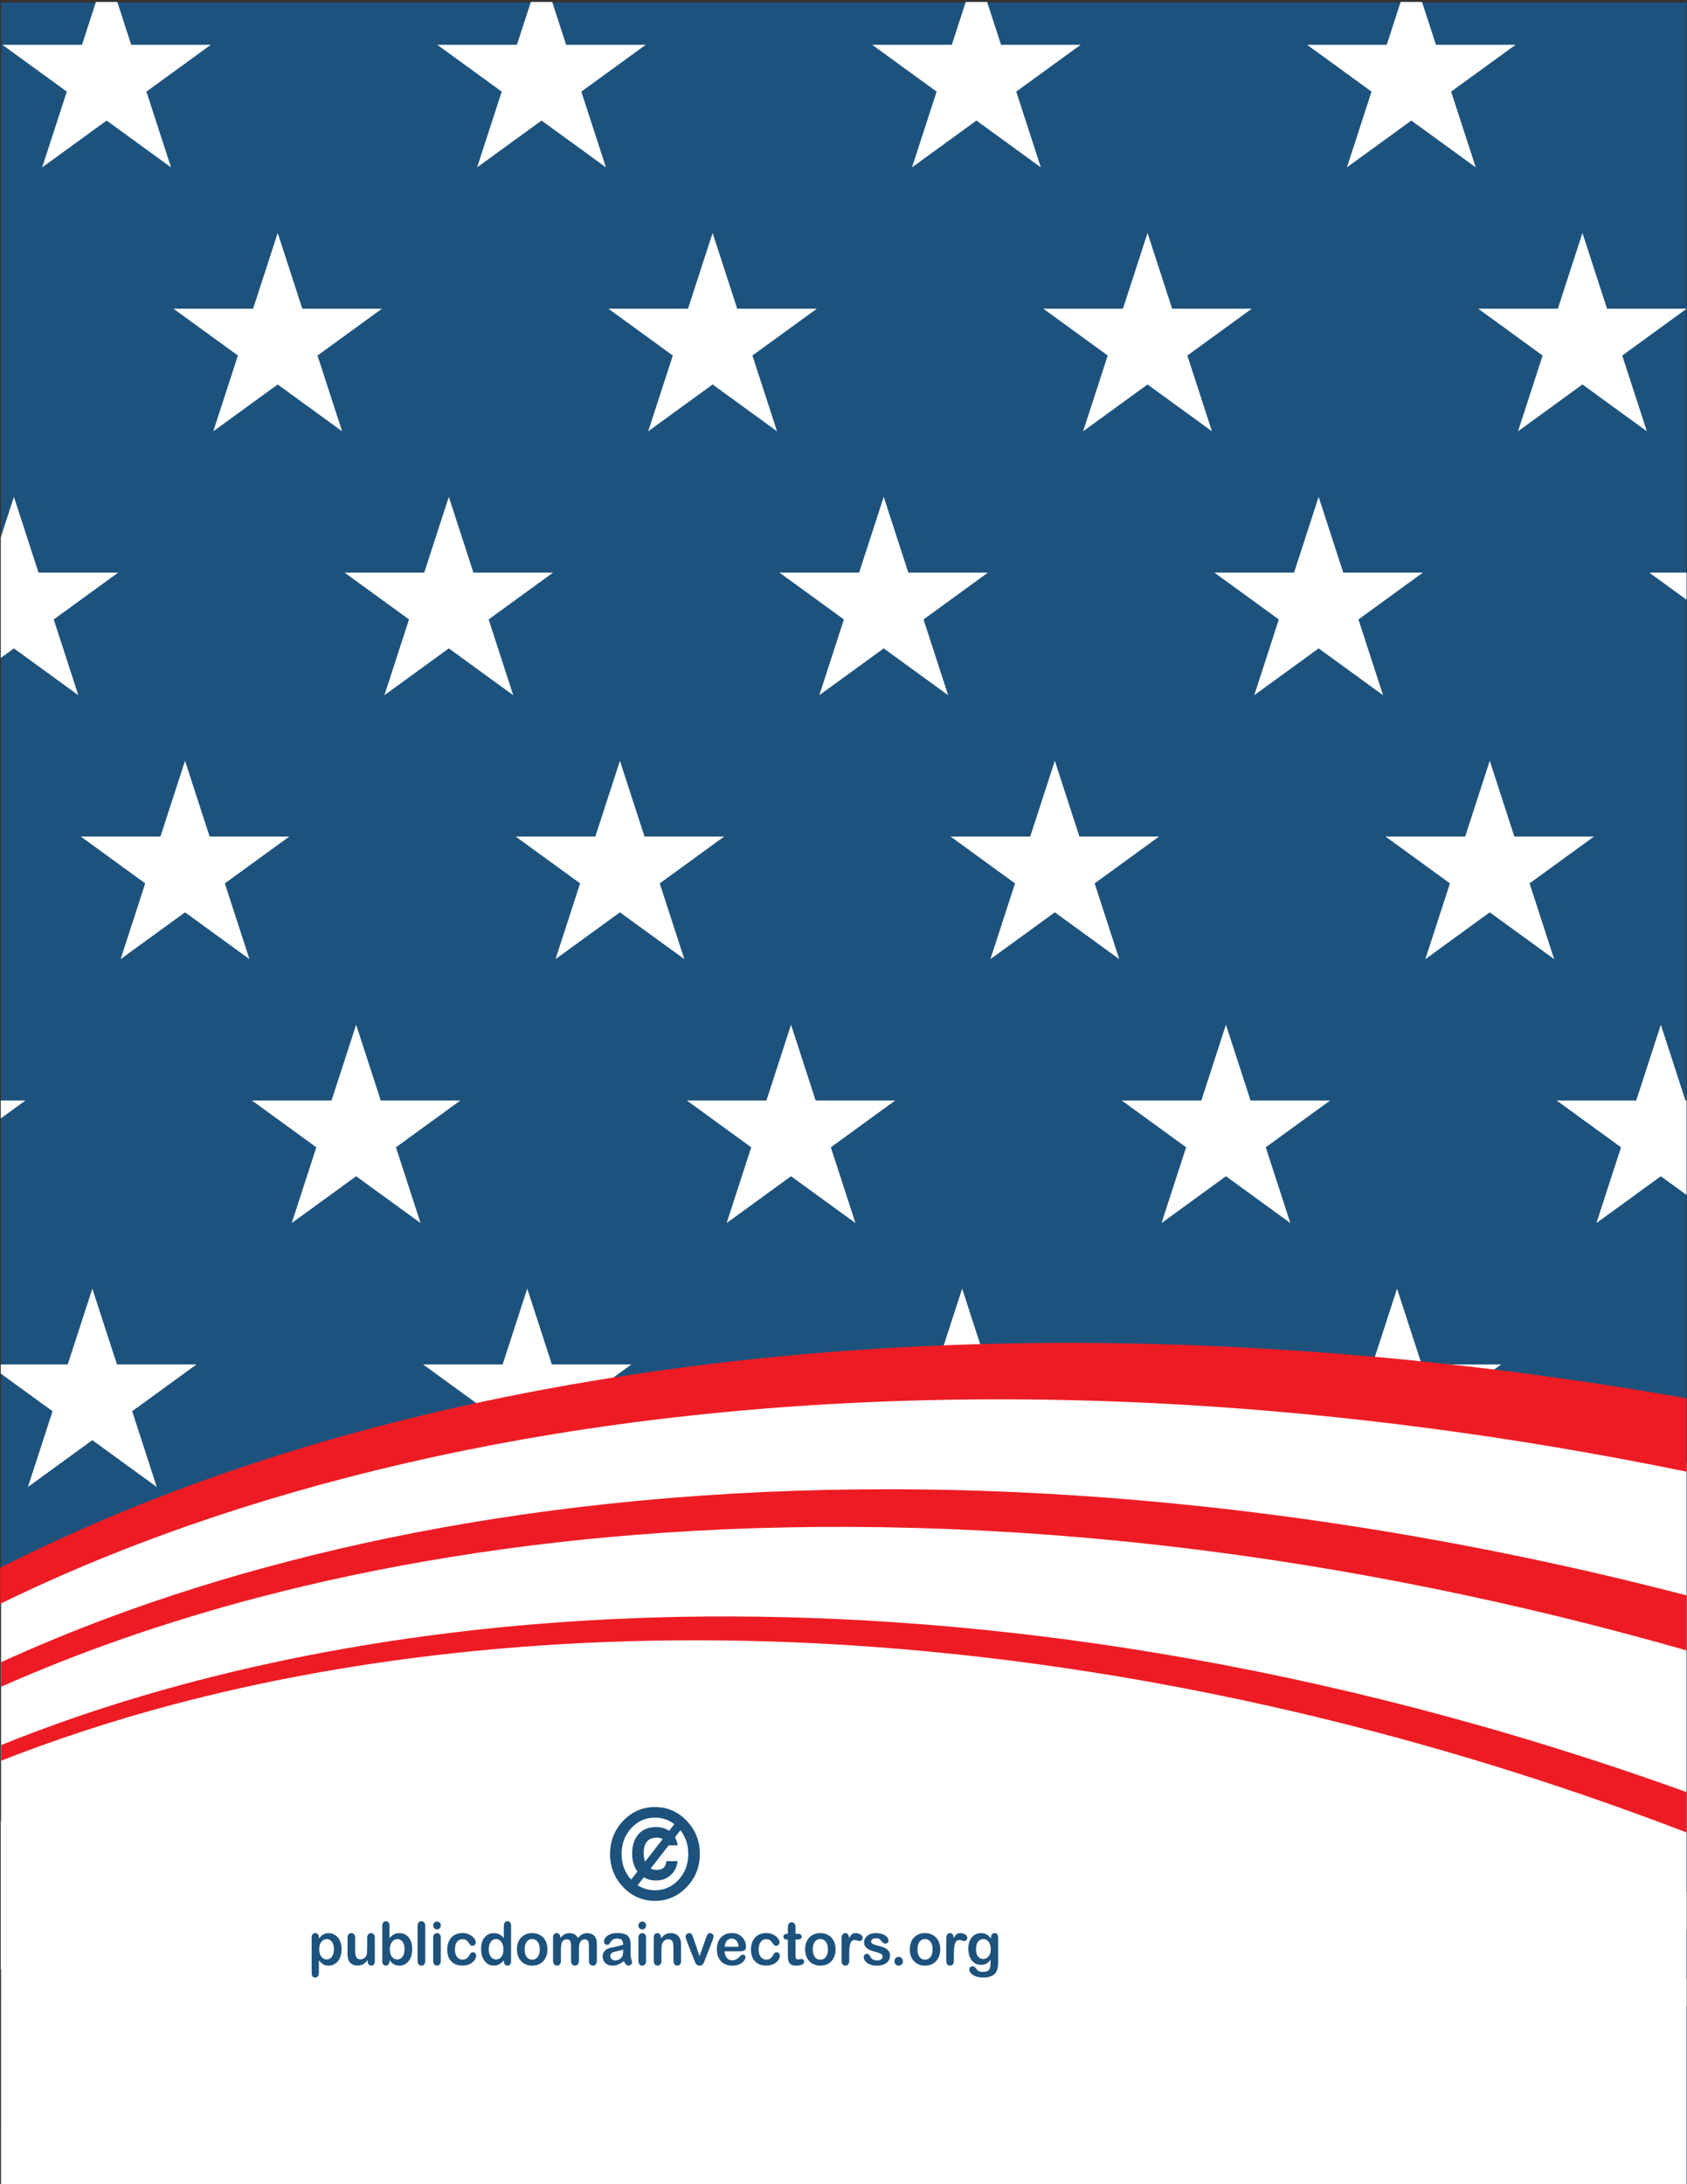 <?xml version="1.0" encoding="UTF-8"?>
<svg version="1.1" viewBox="0 0 816 1056" xml:space="preserve" xmlns="http://www.w3.org/2000/svg"><rect x="0" y="0" width="816" height="1056" fill="#333333" stroke="none"/><defs><clipPath id="a"><path d="m0 792h612v-792h-612z"/></clipPath></defs><g transform="matrix(1.333 0 0 -1.333 0 1056)"><g clip-path="url(#a)"><path d="m612-0.757h-611.61v792h611.61z" fill="#1d527d"/><path d="m516 791.49c2.409-7.414 5.049-15.538 5.049-15.538h28.892l-23.375-16.983 8.93-27.479-23.377 16.983-23.373-16.983 8.926 27.479-23.375 16.983h28.894s2.641 8.124 5.049 15.538z" fill="#fff"/><path d="m358.19 791.49c2.409-7.414 5.047-15.538 5.047-15.538h28.895l-23.375-16.983 8.928-27.479-23.375 16.983-23.375-16.983 8.927 27.479-23.375 16.983h28.893s2.641 8.124 5.05 15.538z" fill="#fff"/><path d="m200.38 791.49c2.408-7.414 5.048-15.538 5.048-15.538h28.894l-23.376-16.983 8.929-27.479-23.376 16.983-23.374-16.983 8.928 27.479-23.376 16.983h28.894s2.64 8.124 5.049 15.538z" fill="#fff"/><path d="m42.563 791.49c2.409-7.414 5.048-15.538 5.048-15.538h28.895l-23.377-16.983 8.93-27.479-23.376 16.983-23.375-16.983 8.928 27.479-23.376 16.983h28.894s2.641 8.124 5.049 15.538z" fill="#fff"/><path d="m574.21 707.71 8.93-27.478h28.892l-23.375-16.985 8.93-27.478-23.377 16.982-23.373-16.982 8.926 27.478-23.375 16.985h28.894z" fill="#fff"/><path d="m416.4 707.71 8.928-27.478h28.895l-23.375-16.985 8.927-27.478-23.375 16.982-23.375-16.982 8.928 27.478-23.375 16.985h28.893z" fill="#fff"/><path d="m258.58 707.71 8.929-27.478h28.894l-23.376-16.985 8.929-27.478-23.376 16.982-23.374-16.982 8.928 27.478-23.376 16.985h28.894z" fill="#fff"/><path d="m100.77 707.71 8.929-27.478h28.895l-23.377-16.985 8.929-27.478-23.376 16.982-23.374-16.982 8.928 27.478-23.375 16.985h28.893z" fill="#fff"/><path d="m612.28 574.47c-6.457 4.691-13.81 10.033-13.81 10.033h13.81z" fill="#fff"/><path d="m478.49 611.99 8.928-27.48h28.895l-23.375-16.983 8.927-27.479-23.375 16.983-23.375-16.983 8.928 27.479-23.375 16.983h28.893z" fill="#fff"/><path d="m320.67 611.99 8.928-27.48h28.894l-23.375-16.983 8.93-27.479-23.377 16.983-23.374-16.983 8.928 27.479-23.375 16.983h28.893z" fill="#fff"/><path d="m162.86 611.99 8.929-27.48h28.895l-23.376-16.983 8.928-27.479-23.376 16.983-23.374-16.983 8.928 27.479-23.375 16.983h28.893z" fill="#fff"/><path d="m0.286 597.32c2.327 7.164 4.765 14.666 4.765 14.666l8.928-27.48h28.894l-23.375-16.983 8.928-27.479-23.375 16.983s-1.97-1.431-4.765-3.463z" fill="#fff"/><path d="m540.58 516.26 8.928-27.48h28.894l-23.375-16.983 8.928-27.479-23.375 16.983-23.375-16.983 8.928 27.479-23.375 16.983h28.892z" fill="#fff"/><path d="m382.76 516.26 8.927-27.48h28.895l-23.375-16.983 8.93-27.479-23.377 16.983-23.375-16.983 8.927 27.479-23.375 16.983h28.895z" fill="#fff"/><path d="m224.95 516.26 8.928-27.48h28.894l-23.376-16.983 8.929-27.479-23.375 16.983-23.375-16.983 8.928 27.479-23.375 16.983h28.892z" fill="#fff"/><path d="m67.141 516.26 8.927-27.48h28.895l-23.375-16.983 8.928-27.479-23.375 16.983-23.375-16.983 8.927 27.479-23.375 16.983h28.894z" fill="#fff"/><path d="m612.28 358.59c-5.078 3.69-9.619 6.989-9.619 6.989l-23.375-16.983 8.928 27.479-23.375 16.984h28.892l8.93 27.479 8.928-27.479h0.691z" fill="#fff"/><path d="m444.85 420.54 8.929-27.479h28.893l-23.375-16.984 8.929-27.479-23.376 16.983-23.375-16.983 8.927 27.479-23.375 16.984h28.895z" fill="#fff"/><path d="m287.04 420.54 8.929-27.479h28.894l-23.376-16.984 8.929-27.479-23.376 16.983-23.374-16.983 8.928 27.479-23.375 16.984h28.893z" fill="#fff"/><path d="m129.23 420.54 8.929-27.479h28.894l-23.375-16.984 8.927-27.479-23.375 16.983-23.375-16.983 8.928 27.479-23.375 16.984h28.895z" fill="#fff"/><path d="m0.286 393.06h8.955s-4.151-3.017-8.955-6.507z" fill="#fff"/><path d="m506.94 324.82 8.93-27.479h28.893l-23.375-16.984 8.929-27.479-23.377 16.982-23.375-16.982 8.928 27.479-23.375 16.984h28.895z" fill="#fff"/><path d="m349.13 324.82 8.93-27.479h28.892l-23.373-16.984 8.928-27.479-23.377 16.982-23.373-16.982 8.926 27.479-23.373 16.984h28.892z" fill="#fff"/><path d="m191.32 324.82 8.929-27.479h28.894l-23.375-16.984 8.927-27.479-23.375 16.982-23.375-16.982 8.928 27.479-23.375 16.984h28.895z" fill="#fff"/><path d="m0.286 297.34h24.294l8.928 27.479 8.93-27.479h28.893l-23.376-16.984 8.929-27.479-23.376 16.982-23.374-16.982 8.928 27.479s-11.967 8.695-18.776 13.642z" fill="#fff"/><path d="m569.03 229.1 8.93-27.479h28.892l-23.375-16.984 8.93-27.479-23.377 16.983-23.375-16.983 8.928 27.479-23.375 16.984h28.894z" fill="#fff"/><path d="m411.22 229.1 8.927-27.479h28.893l-23.373-16.984 8.928-27.479-23.375 16.983-23.375-16.983 8.925 27.479-23.373 16.984h28.893z" fill="#fff"/><path d="m253.41 229.1 8.929-27.479h28.894l-23.376-16.984 8.928-27.479-23.375 16.983-23.375-16.983 8.929 27.479-23.376 16.984h28.893z" fill="#fff"/><path d="m95.599 229.1 8.928-27.479h28.895l-23.377-16.984 8.929-27.479-23.375 16.983-23.375-16.983 8.927 27.479-23.375 16.984h28.894z" fill="#fff"/><path d="m612.28 92.104c-6.769 4.918-18.984 13.793-18.984 13.793h18.984z" fill="#fff"/><path d="m612.28 64.73c-2.674-1.942-4.537-3.295-4.537-3.295s2.281 7.02 4.537 13.964z" fill="#fff"/><path d="m473.31 133.38 8.927-27.479h28.895l-23.375-16.984 8.928-27.478-23.375 16.982-23.375-16.982 8.925 27.478-23.373 16.984h28.893z" fill="#fff"/><path d="m315.5 133.38 8.928-27.479h28.894l-23.375-16.984 8.928-27.478-23.375 16.982-23.374-16.982 8.928 27.478-23.376 16.984h28.894z" fill="#fff"/><path d="m157.69 133.38 8.929-27.479h28.895l-23.377-16.984 8.928-27.478-23.375 16.982-23.375-16.982 8.929 27.478-23.376 16.984h28.894z" fill="#fff"/><path d="m0.286 132.12c1.75-5.388 8.519-26.22 8.519-26.22h28.894l-23.376-16.984 8.929-27.478s-19.851 14.421-22.966 16.685z" fill="#fff"/><path d="m511.25 0.243c-6.422 4.667-13.668 9.932-13.668 9.932h28.893l8.929 27.479 8.928-27.479h28.895s-7.246-5.265-13.67-9.932z" fill="#fff"/><path d="m353.44 0.243c-6.424 4.667-13.67 9.932-13.67 9.932h28.894l8.928 27.479 8.928-27.479h28.894s-7.246-5.265-13.668-9.932z" fill="#fff"/><path d="m195.62 0.243c-6.424 4.667-13.669 9.932-13.669 9.932h28.894l8.928 27.479 8.929-27.479h28.895s-7.247-5.265-13.67-9.932z" fill="#fff"/><path d="m37.813 0.243c-6.423 4.667-13.669 9.932-13.669 9.932h28.894l8.929 27.479 8.928-27.479h28.894s-7.245-5.265-13.668-9.932z" fill="#fff"/><path d="m0.379-1.146c0.01 116.68 0.018 214.95 0.018 214.95 38.978 15.763 79.153 30.905 121.08 44.302 56.638 18.095 121.83 37.424 218.98 41.881 48.62 2.2 72.892-0.321 89.025-1.645 13.502-1.116 25.524-2.479 36.572-3.943 20.221-2.699 38.676-5.965 55.909-9.532 32.238-6.675 62.105-14.763 90.333-23.498-8e-3 -87.523-0.016-175.05-0.023-262.57z" fill="#fff"/><path d="m0.454 159.28c6.91 2.793 14.055 5.511 21.439 8.141 60.771 21.633 139.93 37.744 234.42 38.473 50.347 0.372 105.44-3.576 163.97-13.309 60.657-10.09 125.36-26.449 191.92-50.454v-14.633c-47.847 18.352-94.794 32.593-139.89 43.249-58.689 13.842-114.52 21.696-166.04 24.857-96.625 5.93-179.36-4.555-244.14-21.809-22.428-5.991-42.963-12.831-61.688-20.186z" fill="#ed1c24"/><path d="m0.391 189.32c12.55 5.744 25.773 11.229 39.683 16.392 40.291 14.939 86.766 27.371 138.89 35.569 54.614 8.562 115.96 12.57 182.67 10.005 70.477-2.726 147.5-12.781 228.49-32.244 7.521-1.813 15.085-3.708 22.68-5.686v-19.983c-63.352 18.14-124.6 30.227-182.25 37.257-68.154 8.271-131.72 9.562-189.09 5.694-54.694-3.702-104.21-12.101-147.8-23.54-34.512-9.058-65.58-20.101-93.279-32.363z" fill="#ed1c24"/><path d="m0.06 223.58c39.311 19.904 84.848 37.48 136.57 51.09 59.851 15.716 128.72 26.446 205.1 29.549 81.282 3.291 171.89-2.027 268.7-18.887 0.524-0.097 1.049-0.195 1.574-0.294v-26.612c-63.668 13.064-124.77 20.851-182.17 24.252-79.397 4.642-152.35 0.918-216.93-8.744-61.22-9.172-115.55-23.737-162.21-41.521-17.925-6.84-34.802-14.182-50.629-21.908z" fill="#ed1c24"/><path d="m121.16 85.219c0 0.767-0.112 1.426-0.338 1.972-0.221 0.549-0.532 0.971-0.932 1.27-0.397 0.293-0.834 0.439-1.318 0.439-0.767 0-1.413-0.32-1.94-0.945-0.527-0.637-0.791-1.562-0.791-2.789 0-1.154 0.264-2.051 0.782-2.687 0.526-0.643 1.177-0.969 1.949-0.969 0.462 0 0.888 0.14 1.287 0.426 0.387 0.279 0.706 0.697 0.943 1.255 0.24 0.563 0.358 1.237 0.358 2.028m-5.448 4.224v-0.347c0.52 0.67 1.064 1.17 1.627 1.478 0.565 0.319 1.203 0.479 1.918 0.479 0.854 0 1.643-0.235 2.362-0.696 0.718-0.459 1.287-1.128 1.705-2.015 0.417-0.887 0.626-1.934 0.626-3.147 0-0.892-0.12-1.716-0.362-2.457-0.239-0.75-0.57-1.379-0.991-1.884-0.423-0.506-0.922-0.901-1.492-1.168-0.576-0.276-1.193-0.413-1.848-0.413-0.797 0-1.467 0.166-2.004 0.5-0.544 0.334-1.054 0.817-1.541 1.463v-4.349c0-1.282-0.446-1.914-1.335-1.914-0.522 0-0.87 0.162-1.036 0.49-0.17 0.33-0.255 0.81-0.255 1.441v12.522c0 0.551 0.113 0.965 0.345 1.236 0.232 0.272 0.547 0.412 0.946 0.412 0.394 0 0.716-0.14 0.964-0.422 0.244-0.285 0.371-0.687 0.371-1.209" fill="#1d527d"/><path d="m133.41 80.916v0.365c-0.334-0.439-0.685-0.804-1.055-1.097-0.363-0.307-0.766-0.526-1.197-0.668-0.437-0.143-0.934-0.217-1.488-0.217-0.67 0-1.272 0.146-1.806 0.433-0.534 0.289-0.945 0.692-1.237 1.2-0.348 0.619-0.52 1.504-0.52 2.654v5.75c0 0.576 0.126 1.012 0.378 1.297 0.252 0.287 0.581 0.433 0.996 0.433 0.423 0 0.761-0.146 1.02-0.439 0.254-0.291 0.383-0.723 0.383-1.291v-4.647c0-0.669 0.057-1.234 0.16-1.689 0.113-0.461 0.308-0.816 0.593-1.076 0.276-0.258 0.659-0.385 1.141-0.385 0.472 0 0.915 0.145 1.323 0.436 0.417 0.287 0.723 0.666 0.909 1.132 0.158 0.414 0.234 1.311 0.234 2.7v3.529c0 0.568 0.13 1 0.388 1.291 0.255 0.293 0.59 0.439 1.004 0.439s0.75-0.146 0.998-0.433c0.252-0.285 0.375-0.721 0.375-1.297v-8.404c0-0.551-0.117-0.967-0.361-1.243-0.236-0.277-0.547-0.412-0.929-0.412-0.378 0-0.692 0.147-0.941 0.428-0.245 0.291-0.368 0.688-0.368 1.211" fill="#1d527d"/><path d="m141.47 85.102c0-1.153 0.25-2.038 0.754-2.659 0.508-0.617 1.17-0.933 1.994-0.933 0.701 0 1.301 0.32 1.809 0.955 0.507 0.633 0.759 1.537 0.759 2.723 0 0.771-0.107 1.429-0.316 1.978-0.211 0.555-0.513 0.98-0.894 1.281-0.395 0.299-0.84 0.453-1.358 0.453-0.533 0-1-0.154-1.414-0.453-0.418-0.301-0.74-0.738-0.98-1.308-0.237-0.565-0.354-1.243-0.354-2.037m-0.133 8.625v-4.434c0.516 0.57 1.053 1 1.596 1.307 0.543 0.3 1.217 0.453 2.018 0.453 0.924 0 1.728-0.235 2.428-0.686 0.693-0.463 1.237-1.121 1.619-1.988 0.383-0.869 0.576-1.895 0.576-3.086 0-0.883-0.106-1.686-0.319-2.422-0.214-0.732-0.523-1.365-0.931-1.908-0.41-0.535-0.905-0.947-1.484-1.25-0.581-0.289-1.221-0.44-1.919-0.44-0.425 0-0.83 0.055-1.209 0.161-0.377 0.105-0.699 0.246-0.961 0.421-0.265 0.166-0.49 0.35-0.677 0.532-0.188 0.187-0.43 0.461-0.737 0.83v-0.285c0-0.547-0.127-0.957-0.378-1.243-0.25-0.277-0.573-0.416-0.956-0.416-0.396 0-0.706 0.139-0.943 0.416-0.233 0.29-0.35 0.698-0.35 1.243v12.666c0 0.584 0.114 1.029 0.342 1.33 0.227 0.302 0.54 0.453 0.951 0.453 0.424 0 0.756-0.145 0.985-0.434 0.232-0.285 0.349-0.691 0.349-1.22" fill="#1d527d"/><path d="m151.53 81.041v12.576c0 0.582 0.126 1.02 0.371 1.319 0.249 0.294 0.584 0.445 1.005 0.445s0.759-0.147 1.017-0.442c0.253-0.293 0.385-0.738 0.385-1.322v-12.576c0-0.588-0.133-1.033-0.392-1.328-0.257-0.289-0.599-0.44-1.01-0.44-0.408 0-0.736 0.155-0.991 0.459-0.257 0.307-0.385 0.739-0.385 1.309" fill="#1d527d"/><path d="m159.96 89.416v-8.375c0-0.584-0.133-1.025-0.394-1.322-0.267-0.291-0.605-0.446-1.01-0.446-0.407 0-0.739 0.155-0.993 0.456-0.253 0.31-0.383 0.742-0.383 1.312v8.295c0 0.568 0.13 1 0.383 1.291 0.254 0.293 0.586 0.439 0.993 0.439 0.405 0 0.743-0.146 1.01-0.439 0.261-0.291 0.394-0.693 0.394-1.211m-1.376 3c-0.384 0-0.714 0.123-0.994 0.377-0.268 0.246-0.41 0.602-0.41 1.055 0 0.408 0.142 0.744 0.425 1.015 0.278 0.266 0.606 0.391 0.979 0.391 0.36 0 0.682-0.117 0.96-0.356 0.275-0.24 0.416-0.597 0.416-1.05 0-0.45-0.137-0.797-0.406-1.047-0.273-0.252-0.593-0.385-0.97-0.385" fill="#1d527d"/><path d="m172.79 82.865c0-0.361-0.103-0.748-0.309-1.156-0.21-0.412-0.525-0.803-0.949-1.174-0.422-0.369-0.958-0.67-1.602-0.894-0.642-0.231-1.372-0.342-2.177-0.342-1.717 0-3.057 0.523-4.023 1.564-0.963 1.047-1.444 2.444-1.444 4.201 0 1.188 0.219 2.245 0.657 3.157 0.442 0.908 1.084 1.619 1.916 2.115 0.833 0.502 1.833 0.752 2.99 0.752 0.723 0 1.384-0.111 1.986-0.328 0.599-0.221 1.107-0.506 1.523-0.852 0.418-0.345 0.736-0.717 0.959-1.109 0.225-0.393 0.328-0.758 0.328-1.1 0-0.344-0.123-0.636-0.369-0.881-0.25-0.24-0.547-0.361-0.9-0.361-0.232 0-0.424 0.066-0.577 0.191-0.15 0.12-0.325 0.315-0.513 0.598-0.342 0.535-0.696 0.942-1.065 1.215-0.371 0.268-0.842 0.406-1.407 0.406-0.823 0-1.487-0.34-1.987-1.008-0.504-0.673-0.752-1.588-0.752-2.748 0-0.545 0.066-1.05 0.191-1.506 0.13-0.459 0.319-0.845 0.561-1.169 0.246-0.325 0.537-0.567 0.886-0.731 0.345-0.17 0.725-0.254 1.136-0.254 0.56 0 1.034 0.133 1.432 0.404 0.399 0.272 0.749 0.682 1.054 1.231 0.172 0.332 0.355 0.584 0.55 0.771 0.2 0.184 0.442 0.27 0.725 0.27 0.338 0 0.621-0.131 0.847-0.398 0.218-0.274 0.333-0.557 0.333-0.864" fill="#1d527d"/><path d="m177.36 85.188c0-0.788 0.118-1.454 0.351-2.008 0.237-0.555 0.553-0.965 0.959-1.244 0.411-0.286 0.855-0.426 1.332-0.426 0.491 0 0.937 0.136 1.34 0.4 0.405 0.266 0.724 0.676 0.967 1.225 0.242 0.547 0.358 1.232 0.358 2.053 0 0.777-0.116 1.435-0.358 1.994-0.243 0.558-0.566 0.98-0.978 1.279-0.411 0.293-0.858 0.439-1.345 0.439-0.507 0-0.962-0.154-1.366-0.453-0.396-0.301-0.709-0.734-0.928-1.299-0.219-0.564-0.332-1.21-0.332-1.96m5.463-4.256v0.285c-0.372-0.447-0.742-0.809-1.107-1.088-0.36-0.281-0.756-0.492-1.178-0.637-0.422-0.14-0.889-0.219-1.389-0.219-0.663 0-1.281 0.151-1.847 0.44-0.563 0.303-1.055 0.717-1.468 1.262-0.414 0.545-0.728 1.187-0.943 1.925-0.216 0.733-0.322 1.532-0.322 2.393 0 1.809 0.425 3.227 1.273 4.24 0.85 1.012 1.966 1.52 3.348 1.52 0.803 0 1.478-0.147 2.025-0.44 0.549-0.281 1.086-0.722 1.608-1.32v4.281c0 0.596 0.113 1.045 0.342 1.348 0.225 0.307 0.546 0.459 0.969 0.459 0.419 0 0.743-0.141 0.974-0.418 0.226-0.279 0.344-0.693 0.344-1.236v-12.795c0-0.551-0.125-0.967-0.37-1.243-0.244-0.277-0.558-0.416-0.948-0.416-0.376 0-0.692 0.143-0.942 0.432-0.246 0.283-0.369 0.691-0.369 1.227" fill="#1d527d"/><path d="m195.86 85.166c0 1.178-0.251 2.102-0.751 2.758-0.497 0.656-1.17 0.988-2.009 0.988-0.547 0-1.02-0.148-1.438-0.441-0.411-0.297-0.73-0.731-0.953-1.305-0.226-0.568-0.338-1.234-0.338-2 0-0.76 0.112-1.42 0.333-1.986 0.218-0.567 0.535-1 0.948-1.303 0.406-0.299 0.895-0.445 1.448-0.445 0.839 0 1.512 0.326 2.009 0.988 0.5 0.66 0.751 1.576 0.751 2.746m2.786 0c0-0.863-0.127-1.658-0.387-2.393-0.255-0.722-0.627-1.353-1.117-1.878-0.488-0.524-1.073-0.916-1.752-1.206-0.678-0.277-1.446-0.416-2.29-0.416-0.841 0-1.596 0.139-2.27 0.428-0.672 0.279-1.254 0.686-1.747 1.215-0.492 0.527-0.863 1.148-1.12 1.865-0.254 0.725-0.379 1.514-0.379 2.389 0 0.877 0.129 1.68 0.384 2.408 0.26 0.731 0.629 1.352 1.11 1.871 0.482 0.516 1.065 0.916 1.752 1.194 0.689 0.279 1.441 0.423 2.27 0.423 0.842 0 1.609-0.144 2.29-0.427 0.684-0.284 1.271-0.688 1.761-1.213 0.487-0.526 0.858-1.151 1.11-1.873 0.262-0.721 0.385-1.52 0.385-2.387" fill="#1d527d"/><path d="m210.38 87.559c-0.209-0.491-0.308-1.354-0.308-2.602v-3.853c0-0.604-0.129-1.065-0.398-1.372-0.262-0.304-0.616-0.459-1.048-0.459-0.419 0-0.758 0.155-1.019 0.459-0.262 0.307-0.391 0.768-0.391 1.372v4.626c0 0.727-0.026 1.293-0.074 1.702-0.05 0.4-0.176 0.734-0.385 0.994-0.209 0.258-0.544 0.388-0.998 0.388-0.906 0-1.502-0.326-1.797-0.982-0.288-0.65-0.427-1.586-0.427-2.807v-3.921c0-0.604-0.133-1.061-0.391-1.364-0.262-0.312-0.609-0.467-1.031-0.467-0.424 0-0.773 0.155-1.037 0.467-0.27 0.303-0.399 0.76-0.399 1.364v8.3c0 0.547 0.116 0.961 0.356 1.242 0.243 0.282 0.559 0.428 0.954 0.428 0.38 0 0.696-0.133 0.952-0.398 0.255-0.266 0.381-0.631 0.381-1.1v-0.275c0.48 0.603 0.998 1.045 1.545 1.326 0.55 0.281 1.165 0.426 1.833 0.426 0.699 0 1.292-0.147 1.798-0.44 0.505-0.287 0.916-0.728 1.24-1.312 0.469 0.59 0.973 1.035 1.508 1.32 0.539 0.287 1.129 0.432 1.779 0.432 0.766 0 1.418-0.153 1.965-0.469 0.551-0.313 0.962-0.756 1.234-1.338 0.238-0.525 0.354-1.35 0.354-2.478v-5.664c0-0.604-0.131-1.065-0.395-1.372-0.267-0.304-0.614-0.459-1.049-0.459-0.422 0-0.765 0.155-1.031 0.467-0.273 0.303-0.407 0.76-0.407 1.364v4.882c0 0.621-0.025 1.119-0.075 1.496-0.051 0.379-0.189 0.692-0.414 0.948-0.222 0.254-0.564 0.384-1.014 0.384-0.367 0-0.717-0.115-1.041-0.337-0.335-0.229-0.586-0.534-0.77-0.918" fill="#1d527d"/><path d="m226.12 85.111c-0.409-0.16-1.001-0.322-1.778-0.5-0.778-0.172-1.316-0.297-1.617-0.381-0.299-0.084-0.584-0.24-0.851-0.476-0.276-0.244-0.412-0.574-0.412-1 0-0.441 0.162-0.815 0.481-1.121 0.318-0.311 0.735-0.465 1.253-0.465 0.549 0 1.058 0.129 1.521 0.383 0.466 0.248 0.809 0.576 1.024 0.97 0.25 0.44 0.379 1.161 0.379 2.174zm0.182-4.205c-0.676-0.543-1.325-0.953-1.952-1.22-0.627-0.276-1.332-0.413-2.109-0.413-0.717 0-1.339 0.151-1.879 0.44-0.544 0.295-0.958 0.695-1.25 1.203-0.29 0.5-0.438 1.041-0.438 1.633 0 0.793 0.246 1.467 0.727 2.027 0.477 0.557 1.14 0.934 1.978 1.125 0.179 0.043 0.618 0.135 1.315 0.285 0.703 0.151 1.298 0.285 1.802 0.407 0.497 0.123 1.04 0.273 1.624 0.451-0.036 0.769-0.182 1.33-0.443 1.693-0.263 0.354-0.807 0.529-1.626 0.529-0.708 0-1.236-0.099-1.597-0.304-0.356-0.203-0.66-0.514-0.912-0.93-0.258-0.41-0.434-0.68-0.54-0.812-0.107-0.133-0.335-0.192-0.677-0.192-0.315 0-0.583 0.102-0.807 0.309-0.23 0.209-0.344 0.476-0.344 0.806 0 0.508 0.173 1.008 0.518 1.483 0.348 0.482 0.889 0.879 1.619 1.195 0.735 0.313 1.647 0.467 2.74 0.467 1.22 0 2.182-0.154 2.884-0.455 0.696-0.297 1.187-0.77 1.478-1.428 0.289-0.646 0.435-1.514 0.435-2.588 0-0.679 0-1.263-7e-3 -1.734-6e-3 -0.477-6e-3 -1.004-0.016-1.584 0-0.545 0.088-1.115 0.262-1.703 0.169-0.592 0.255-0.975 0.255-1.139 0-0.299-0.136-0.572-0.401-0.816-0.264-0.243-0.57-0.368-0.908-0.368-0.288 0-0.566 0.139-0.849 0.416-0.275 0.286-0.57 0.692-0.882 1.217" fill="#1d527d"/><path d="m234.44 89.416v-8.375c0-0.584-0.134-1.025-0.397-1.322-0.264-0.291-0.598-0.446-1.006-0.446-0.406 0-0.743 0.155-0.995 0.456-0.255 0.31-0.382 0.742-0.382 1.312v8.295c0 0.568 0.127 1 0.382 1.291 0.252 0.293 0.589 0.439 0.995 0.439 0.408 0 0.742-0.146 1.006-0.439 0.263-0.291 0.397-0.693 0.397-1.211m-1.374 3c-0.385 0-0.713 0.123-0.991 0.377-0.273 0.246-0.415 0.602-0.415 1.055 0 0.408 0.142 0.744 0.427 1.015 0.28 0.266 0.608 0.391 0.979 0.391 0.357 0 0.681-0.117 0.961-0.356 0.271-0.24 0.413-0.597 0.413-1.05 0-0.45-0.136-0.797-0.406-1.047-0.273-0.252-0.597-0.385-0.968-0.385" fill="#1d527d"/><path d="m239.84 89.459v-0.346c0.484 0.67 1.021 1.166 1.597 1.479 0.581 0.314 1.248 0.474 2.007 0.474 0.729 0 1.385-0.166 1.966-0.503 0.571-0.331 1.004-0.797 1.289-1.407 0.182-0.357 0.298-0.742 0.354-1.15 0.054-0.41 0.085-0.934 0.085-1.57v-5.395c0-0.584-0.133-1.025-0.385-1.322-0.255-0.291-0.589-0.446-0.991-0.446-0.412 0-0.75 0.155-1.001 0.459-0.258 0.307-0.392 0.739-0.392 1.309v4.828c0 0.961-0.123 1.69-0.378 2.197-0.259 0.504-0.766 0.76-1.529 0.76-0.492 0-0.945-0.154-1.352-0.465-0.407-0.304-0.704-0.73-0.896-1.267-0.134-0.432-0.205-1.239-0.205-2.428v-3.625c0-0.588-0.129-1.033-0.39-1.328-0.264-0.289-0.601-0.44-1.012-0.44-0.401 0-0.731 0.155-0.986 0.456-0.262 0.31-0.389 0.742-0.389 1.312v8.375c0 0.557 0.113 0.965 0.348 1.238 0.226 0.274 0.548 0.412 0.945 0.412 0.243 0 0.467-0.064 0.659-0.183 0.202-0.117 0.358-0.305 0.474-0.537 0.116-0.246 0.182-0.539 0.182-0.887" fill="#1d527d"/><path d="m251.6 89.26 2.244-6.584 2.425 6.871c0.194 0.553 0.38 0.939 0.566 1.172 0.185 0.228 0.459 0.347 0.829 0.347 0.354 0 0.656-0.125 0.908-0.377 0.243-0.246 0.367-0.529 0.367-0.861 0-0.127-0.022-0.273-0.066-0.437-0.041-0.174-0.092-0.334-0.153-0.487-0.058-0.142-0.119-0.316-0.197-0.506l-2.668-6.902c-0.074-0.199-0.174-0.453-0.29-0.76-0.121-0.3-0.254-0.556-0.397-0.783-0.15-0.211-0.329-0.375-0.54-0.498-0.216-0.117-0.475-0.182-0.784-0.182-0.391 0-0.706 0.094-0.941 0.28-0.235 0.189-0.407 0.392-0.517 0.619-0.111 0.221-0.303 0.662-0.567 1.324l-2.649 6.826c-0.061 0.172-0.123 0.342-0.192 0.51-0.061 0.17-0.109 0.342-0.159 0.52-0.04 0.181-0.065 0.334-0.065 0.455 0 0.203 0.058 0.396 0.175 0.593 0.115 0.196 0.278 0.358 0.479 0.479 0.207 0.123 0.422 0.187 0.662 0.187 0.459 0 0.777-0.138 0.95-0.42 0.174-0.273 0.37-0.738 0.58-1.386" fill="#1d527d"/><path d="m262.96 86.109h5.037c-0.065 0.991-0.319 1.731-0.767 2.221-0.446 0.492-1.03 0.736-1.757 0.736-0.687 0-1.26-0.248-1.701-0.748-0.447-0.494-0.713-1.234-0.812-2.209m5.437-1.648h-5.437c3e-3 -0.664 0.136-1.24 0.378-1.748 0.252-0.498 0.58-0.877 0.99-1.135 0.411-0.256 0.867-0.381 1.362-0.381 0.33 0 0.637 0.039 0.91 0.119 0.273 0.086 0.541 0.213 0.803 0.385 0.253 0.174 0.488 0.354 0.709 0.561 0.212 0.195 0.504 0.463 0.841 0.802 0.147 0.135 0.348 0.196 0.612 0.196 0.287 0 0.517-0.08 0.695-0.246 0.179-0.164 0.262-0.393 0.262-0.688 0-0.262-0.098-0.57-0.295-0.924-0.195-0.345-0.488-0.683-0.893-1.009-0.397-0.319-0.896-0.584-1.498-0.801-0.594-0.213-1.283-0.319-2.068-0.319-1.783 0-3.172 0.536-4.16 1.594-0.988 1.067-1.484 2.504-1.484 4.321 0 0.865 0.124 1.656 0.367 2.386 0.244 0.735 0.597 1.364 1.067 1.885 0.468 0.527 1.041 0.932 1.73 1.209 0.687 0.279 1.443 0.42 2.283 0.42 1.078 0 2.011-0.238 2.789-0.721 0.777-0.476 1.359-1.092 1.744-1.847 0.391-0.76 0.584-1.53 0.584-2.321 0-0.726-0.195-1.199-0.601-1.414-0.405-0.219-0.963-0.324-1.69-0.324" fill="#1d527d"/><path d="m283 82.865c0-0.361-0.103-0.748-0.312-1.156-0.209-0.412-0.52-0.803-0.947-1.174-0.423-0.369-0.959-0.67-1.607-0.894-0.641-0.231-1.37-0.342-2.175-0.342-1.718 0-3.061 0.523-4.022 1.564-0.96 1.047-1.445 2.444-1.445 4.201 0 1.188 0.218 2.245 0.663 3.157 0.44 0.908 1.075 1.619 1.912 2.115 0.832 0.502 1.834 0.752 2.996 0.752 0.717 0 1.375-0.111 1.98-0.328 0.596-0.221 1.104-0.506 1.527-0.852 0.416-0.345 0.733-0.717 0.958-1.109 0.217-0.393 0.328-0.758 0.328-1.1 0-0.344-0.121-0.636-0.377-0.881-0.244-0.24-0.543-0.361-0.897-0.361-0.232 0-0.421 0.066-0.571 0.191-0.156 0.12-0.329 0.315-0.52 0.598-0.338 0.535-0.69 0.942-1.061 1.215-0.371 0.268-0.839 0.406-1.412 0.406-0.816 0-1.482-0.34-1.982-1.008-0.506-0.673-0.754-1.588-0.754-2.748 0-0.545 0.067-1.05 0.191-1.506 0.131-0.459 0.32-0.845 0.563-1.169 0.245-0.325 0.543-0.567 0.888-0.731 0.339-0.17 0.723-0.254 1.139-0.254 0.551 0 1.033 0.133 1.43 0.404 0.394 0.272 0.749 0.682 1.055 1.231 0.167 0.332 0.351 0.584 0.548 0.771 0.194 0.184 0.436 0.27 0.724 0.27 0.335 0 0.62-0.131 0.839-0.398 0.228-0.274 0.341-0.557 0.341-0.864" fill="#1d527d"/><path d="m285.58 90.818h0.308v1.746c0 0.463 0.01 0.834 0.037 1.1 0.024 0.264 0.082 0.49 0.199 0.682 0.106 0.195 0.262 0.359 0.467 0.484 0.201 0.123 0.428 0.182 0.68 0.182 0.352 0 0.673-0.137 0.955-0.41 0.189-0.188 0.311-0.411 0.361-0.674 0.053-0.264 0.077-0.649 0.077-1.135v-1.975h1.02c0.393 0 0.692-0.097 0.899-0.291 0.211-0.195 0.313-0.443 0.313-0.748 0-0.388-0.148-0.666-0.446-0.818-0.292-0.152-0.714-0.232-1.267-0.232h-0.519v-5.34c0-0.457 0.012-0.805 0.045-1.051 0.034-0.248 0.12-0.445 0.249-0.594 0.129-0.154 0.344-0.234 0.645-0.234 0.164 0 0.383 0.031 0.664 0.094 0.272 0.058 0.491 0.089 0.65 0.089 0.222 0 0.428-0.097 0.604-0.277 0.179-0.193 0.271-0.42 0.271-0.697 0-0.467-0.242-0.824-0.732-1.073-0.492-0.248-1.193-0.373-2.107-0.373-0.87 0-1.53 0.155-1.977 0.459-0.447 0.307-0.743 0.725-0.877 1.268-0.144 0.539-0.211 1.256-0.211 2.154v5.575h-0.371c-0.392 0-0.699 0.097-0.912 0.298-0.212 0.198-0.314 0.446-0.314 0.752 0 0.305 0.109 0.553 0.328 0.748 0.222 0.194 0.544 0.291 0.961 0.291" fill="#1d527d"/><path d="m300.42 85.166c0 1.178-0.251 2.102-0.748 2.758-0.502 0.656-1.168 0.988-2.012 0.988-0.54 0-1.021-0.148-1.433-0.441-0.418-0.297-0.734-0.731-0.954-1.305-0.226-0.568-0.34-1.234-0.34-2 0-0.76 0.114-1.42 0.333-1.986 0.219-0.567 0.533-1 0.945-1.303 0.409-0.299 0.891-0.445 1.449-0.445 0.844 0 1.51 0.326 2.012 0.988 0.497 0.66 0.748 1.576 0.748 2.746m2.79 0c0-0.863-0.13-1.658-0.391-2.393-0.254-0.722-0.631-1.353-1.118-1.878-0.488-0.524-1.072-0.916-1.749-1.206-0.682-0.277-1.438-0.416-2.292-0.416-0.846 0-1.6 0.139-2.27 0.428-0.671 0.279-1.257 0.686-1.745 1.215-0.49 0.527-0.865 1.148-1.117 1.865-0.254 0.725-0.378 1.514-0.378 2.389 0 0.877 0.124 1.68 0.378 2.408 0.266 0.731 0.63 1.352 1.11 1.871 0.486 0.516 1.068 0.916 1.752 1.194 0.692 0.279 1.447 0.423 2.27 0.423 0.844 0 1.604-0.144 2.292-0.427 0.684-0.284 1.269-0.688 1.759-1.213 0.485-0.526 0.865-1.151 1.117-1.873 0.252-0.721 0.382-1.52 0.382-2.387" fill="#1d527d"/><path d="m308.16 83.455v-2.414c0-0.588-0.133-1.033-0.396-1.328-0.266-0.289-0.602-0.44-1.01-0.44-0.399 0-0.73 0.155-0.987 0.446-0.257 0.297-0.387 0.738-0.387 1.322v8.068c0 1.307 0.452 1.957 1.354 1.957 0.458 0 0.793-0.158 0.999-0.459 0.201-0.302 0.308-0.755 0.337-1.347 0.33 0.592 0.672 1.045 1.024 1.347 0.348 0.301 0.812 0.459 1.392 0.459 0.59 0 1.153-0.158 1.704-0.459 0.546-0.302 0.826-0.709 0.826-1.209 0-0.355-0.119-0.652-0.354-0.878-0.23-0.227-0.484-0.346-0.758-0.346-0.099 0-0.347 0.068-0.738 0.201-0.391 0.129-0.736 0.195-1.035 0.195-0.404 0-0.736-0.109-0.992-0.338-0.256-0.224-0.459-0.55-0.604-0.99-0.14-0.443-0.244-0.963-0.297-1.572-0.048-0.602-0.078-1.336-0.078-2.215" fill="#1d527d"/><path d="m322.96 83.063c0-0.801-0.186-1.485-0.562-2.055-0.375-0.572-0.926-1-1.657-1.297-0.728-0.287-1.615-0.438-2.664-0.438-0.994 0-1.851 0.161-2.566 0.481-0.713 0.32-1.24 0.715-1.576 1.191-0.342 0.475-0.516 0.957-0.516 1.436 0 0.32 0.113 0.594 0.334 0.818 0.213 0.229 0.49 0.34 0.82 0.34 0.291 0 0.518-0.074 0.674-0.221 0.158-0.156 0.301-0.361 0.445-0.627 0.29-0.521 0.627-0.908 1.03-1.162 0.392-0.259 0.933-0.383 1.623-0.383 0.556 0 1.012 0.131 1.369 0.389 0.355 0.258 0.539 0.553 0.539 0.885 0 0.512-0.191 0.887-0.555 1.117-0.375 0.238-0.982 0.459-1.832 0.672-0.957 0.248-1.736 0.508-2.338 0.781-0.601 0.274-1.084 0.635-1.443 1.08-0.359 0.442-0.541 0.993-0.541 1.647 0 0.58 0.166 1.131 0.502 1.642 0.33 0.52 0.826 0.932 1.471 1.241 0.648 0.308 1.433 0.466 2.349 0.466 0.717 0 1.364-0.082 1.942-0.236 0.572-0.154 1.052-0.365 1.435-0.627 0.381-0.262 0.676-0.551 0.875-0.867 0.201-0.324 0.301-0.633 0.301-0.938 0-0.332-0.105-0.601-0.32-0.82-0.217-0.205-0.522-0.314-0.912-0.314-0.286 0-0.528 0.082-0.731 0.256-0.195 0.169-0.428 0.423-0.685 0.759-0.213 0.284-0.457 0.512-0.745 0.682-0.287 0.168-0.671 0.256-1.16 0.256-0.502 0-0.924-0.112-1.252-0.336-0.332-0.223-0.5-0.502-0.5-0.836 0-0.305 0.123-0.555 0.368-0.748 0.246-0.195 0.572-0.358 0.986-0.486 0.416-0.127 0.986-0.288 1.713-0.467 0.861-0.217 1.564-0.481 2.111-0.787 0.547-0.303 0.961-0.661 1.24-1.077 0.289-0.419 0.428-0.888 0.428-1.417" fill="#1d527d"/><path d="m326.11 79.273c-0.422 0-0.787 0.139-1.086 0.428-0.312 0.279-0.461 0.68-0.461 1.184 0 0.431 0.145 0.804 0.43 1.115 0.293 0.313 0.656 0.465 1.084 0.465 0.426 0 0.791-0.152 1.086-0.461 0.307-0.303 0.459-0.682 0.459-1.119 0-0.5-0.152-0.897-0.459-1.18-0.295-0.289-0.646-0.432-1.053-0.432" fill="#1d527d"/><path d="m338.4 85.166c0 1.178-0.252 2.102-0.752 2.758-0.496 0.656-1.164 0.988-2.005 0.988-0.543 0-1.018-0.148-1.432-0.441-0.418-0.297-0.734-0.731-0.957-1.305-0.221-0.568-0.336-1.234-0.336-2 0-0.76 0.109-1.42 0.328-1.986 0.227-0.567 0.537-1 0.951-1.303 0.408-0.299 0.889-0.445 1.446-0.445 0.841 0 1.509 0.326 2.005 0.988 0.5 0.66 0.752 1.576 0.752 2.746m2.793 0c0-0.863-0.129-1.658-0.39-2.393-0.258-0.722-0.627-1.353-1.119-1.878-0.491-0.524-1.067-0.916-1.75-1.206-0.676-0.277-1.44-0.416-2.291-0.416-0.842 0-1.598 0.139-2.27 0.428-0.67 0.279-1.25 0.686-1.74 1.215-0.498 0.527-0.869 1.148-1.127 1.865-0.25 0.725-0.377 1.514-0.377 2.389 0 0.877 0.127 1.68 0.385 2.408 0.263 0.731 0.627 1.352 1.109 1.871 0.481 0.516 1.066 0.916 1.75 1.194 0.686 0.279 1.438 0.423 2.27 0.423 0.841 0 1.605-0.144 2.291-0.427 0.687-0.284 1.273-0.688 1.759-1.213 0.489-0.526 0.86-1.151 1.118-1.873 0.253-0.721 0.382-1.52 0.382-2.387" fill="#1d527d"/><path d="m346.14 83.455v-2.414c0-0.588-0.133-1.033-0.397-1.328-0.262-0.289-0.599-0.44-1.004-0.44-0.406 0-0.73 0.155-0.992 0.446-0.258 0.297-0.387 0.738-0.387 1.322v8.068c0 1.307 0.457 1.957 1.358 1.957 0.461 0 0.789-0.158 0.992-0.459 0.201-0.302 0.322-0.755 0.344-1.347 0.326 0.592 0.668 1.045 1.017 1.347 0.35 0.301 0.817 0.459 1.397 0.459 0.59 0 1.156-0.158 1.701-0.459 0.553-0.302 0.828-0.709 0.828-1.209 0-0.355-0.119-0.652-0.35-0.878-0.236-0.227-0.486-0.346-0.761-0.346-0.102 0-0.346 0.068-0.735 0.201-0.392 0.129-0.736 0.195-1.039 0.195-0.404 0-0.732-0.109-0.996-0.338-0.256-0.224-0.459-0.55-0.601-0.99-0.139-0.443-0.243-0.963-0.291-1.572-0.055-0.602-0.084-1.336-0.084-2.215" fill="#1d527d"/><path d="m354.16 85.264c0-1.172 0.246-2.063 0.738-2.666 0.493-0.6 1.131-0.905 1.905-0.905 0.461 0 0.902 0.135 1.312 0.393 0.41 0.26 0.744 0.646 1.004 1.166 0.258 0.523 0.385 1.154 0.385 1.896 0 1.18-0.252 2.102-0.75 2.76-0.496 0.662-1.154 0.992-1.965 0.992-0.793 0-1.432-0.32-1.908-0.945-0.483-0.635-0.721-1.529-0.721-2.691m8.055 3.679v-8.429c0-0.963-0.106-1.791-0.297-2.483-0.199-0.697-0.514-1.271-0.945-1.724-0.436-0.453-1.008-0.787-1.706-1.008-0.703-0.215-1.576-0.326-2.621-0.326-0.961 0-1.816 0.136-2.568 0.414-0.752 0.287-1.334 0.644-1.742 1.09-0.404 0.437-0.61 0.892-0.61 1.365 0 0.353 0.114 0.642 0.348 0.863 0.231 0.229 0.508 0.34 0.832 0.34 0.408 0 0.762-0.19 1.072-0.565 0.149-0.197 0.307-0.386 0.461-0.578 0.161-0.199 0.336-0.367 0.528-0.502 0.195-0.14 0.431-0.244 0.701-0.312 0.266-0.067 0.584-0.1 0.939-0.1 0.715 0 1.278 0.108 1.67 0.315 0.399 0.207 0.676 0.498 0.838 0.875 0.156 0.373 0.256 0.773 0.274 1.205 0.033 0.433 0.05 1.117 0.068 2.068-0.428-0.621-0.928-1.096-1.482-1.422-0.559-0.324-1.227-0.482-1.999-0.482-0.935 0-1.746 0.242-2.439 0.74-0.697 0.496-1.232 1.188-1.605 2.084-0.368 0.889-0.559 1.918-0.559 3.09 0 0.873 0.109 1.662 0.342 2.363 0.22 0.696 0.545 1.289 0.972 1.772 0.416 0.482 0.905 0.845 1.455 1.09 0.551 0.242 1.149 0.367 1.811 0.367 0.785 0 1.469-0.16 2.045-0.479 0.582-0.308 1.113-0.808 1.609-1.478v0.388c0 0.506 0.121 0.891 0.354 1.176 0.238 0.274 0.545 0.414 0.916 0.414 0.539 0 0.896-0.181 1.074-0.547 0.176-0.367 0.264-0.896 0.264-1.584" fill="#1d527d"/><path d="m241.78 117.18h4.123c-0.292-2.223-1.203-3.957-2.715-5.205-1.404-1.221-3.104-1.827-5.085-1.827-2.69 0-4.837 0.948-6.441 2.832-1.522 1.797-2.281 4.114-2.281 6.944 0 2.902 0.756 5.222 2.261 6.976 1.5 1.75 3.626 2.629 6.371 2.629 2.042 0 3.771-0.552 5.175-1.648 1.487-1.184 2.394-2.85 2.715-4.985h-4.123c-0.354 1.862-1.49 2.788-3.425 2.788-3.185 0-4.784-1.887-4.784-5.663 0-1.769 0.415-3.214 1.23-4.341 0.823-1.127 1.976-1.692 3.467-1.692 2.222 0 3.395 1.065 3.512 3.192m-16.225 2.601c0-3.689 1.17-6.814 3.508-9.355 2.337-2.547 5.197-3.819 8.594-3.819 3.385 0 6.25 1.272 8.585 3.819 2.34 2.541 3.504 5.666 3.504 9.355 0 3.686-1.164 6.805-3.504 9.35-2.335 2.549-5.2 3.82-8.585 3.82-3.397 0-6.257-1.271-8.594-3.82-2.338-2.545-3.508-5.664-3.508-9.35m-4.186 0c0 4.692 1.588 8.697 4.768 12.026 3.181 3.324 7.024 4.984 11.52 4.984 4.49 0 8.327-1.66 11.511-4.984 3.183-3.329 4.775-7.334 4.775-12.026 0-4.697-1.592-8.711-4.775-12.031-3.184-3.326-7.021-4.988-11.511-4.988-4.496 0-8.339 1.662-11.52 4.988-3.18 3.32-4.768 7.334-4.768 12.031" fill="#1d527d"/><path d="m227.96 109.11 2.374-2.015 17.471 22.433-2.375 2.012z" fill="#1d527d"/></g></g></svg>
